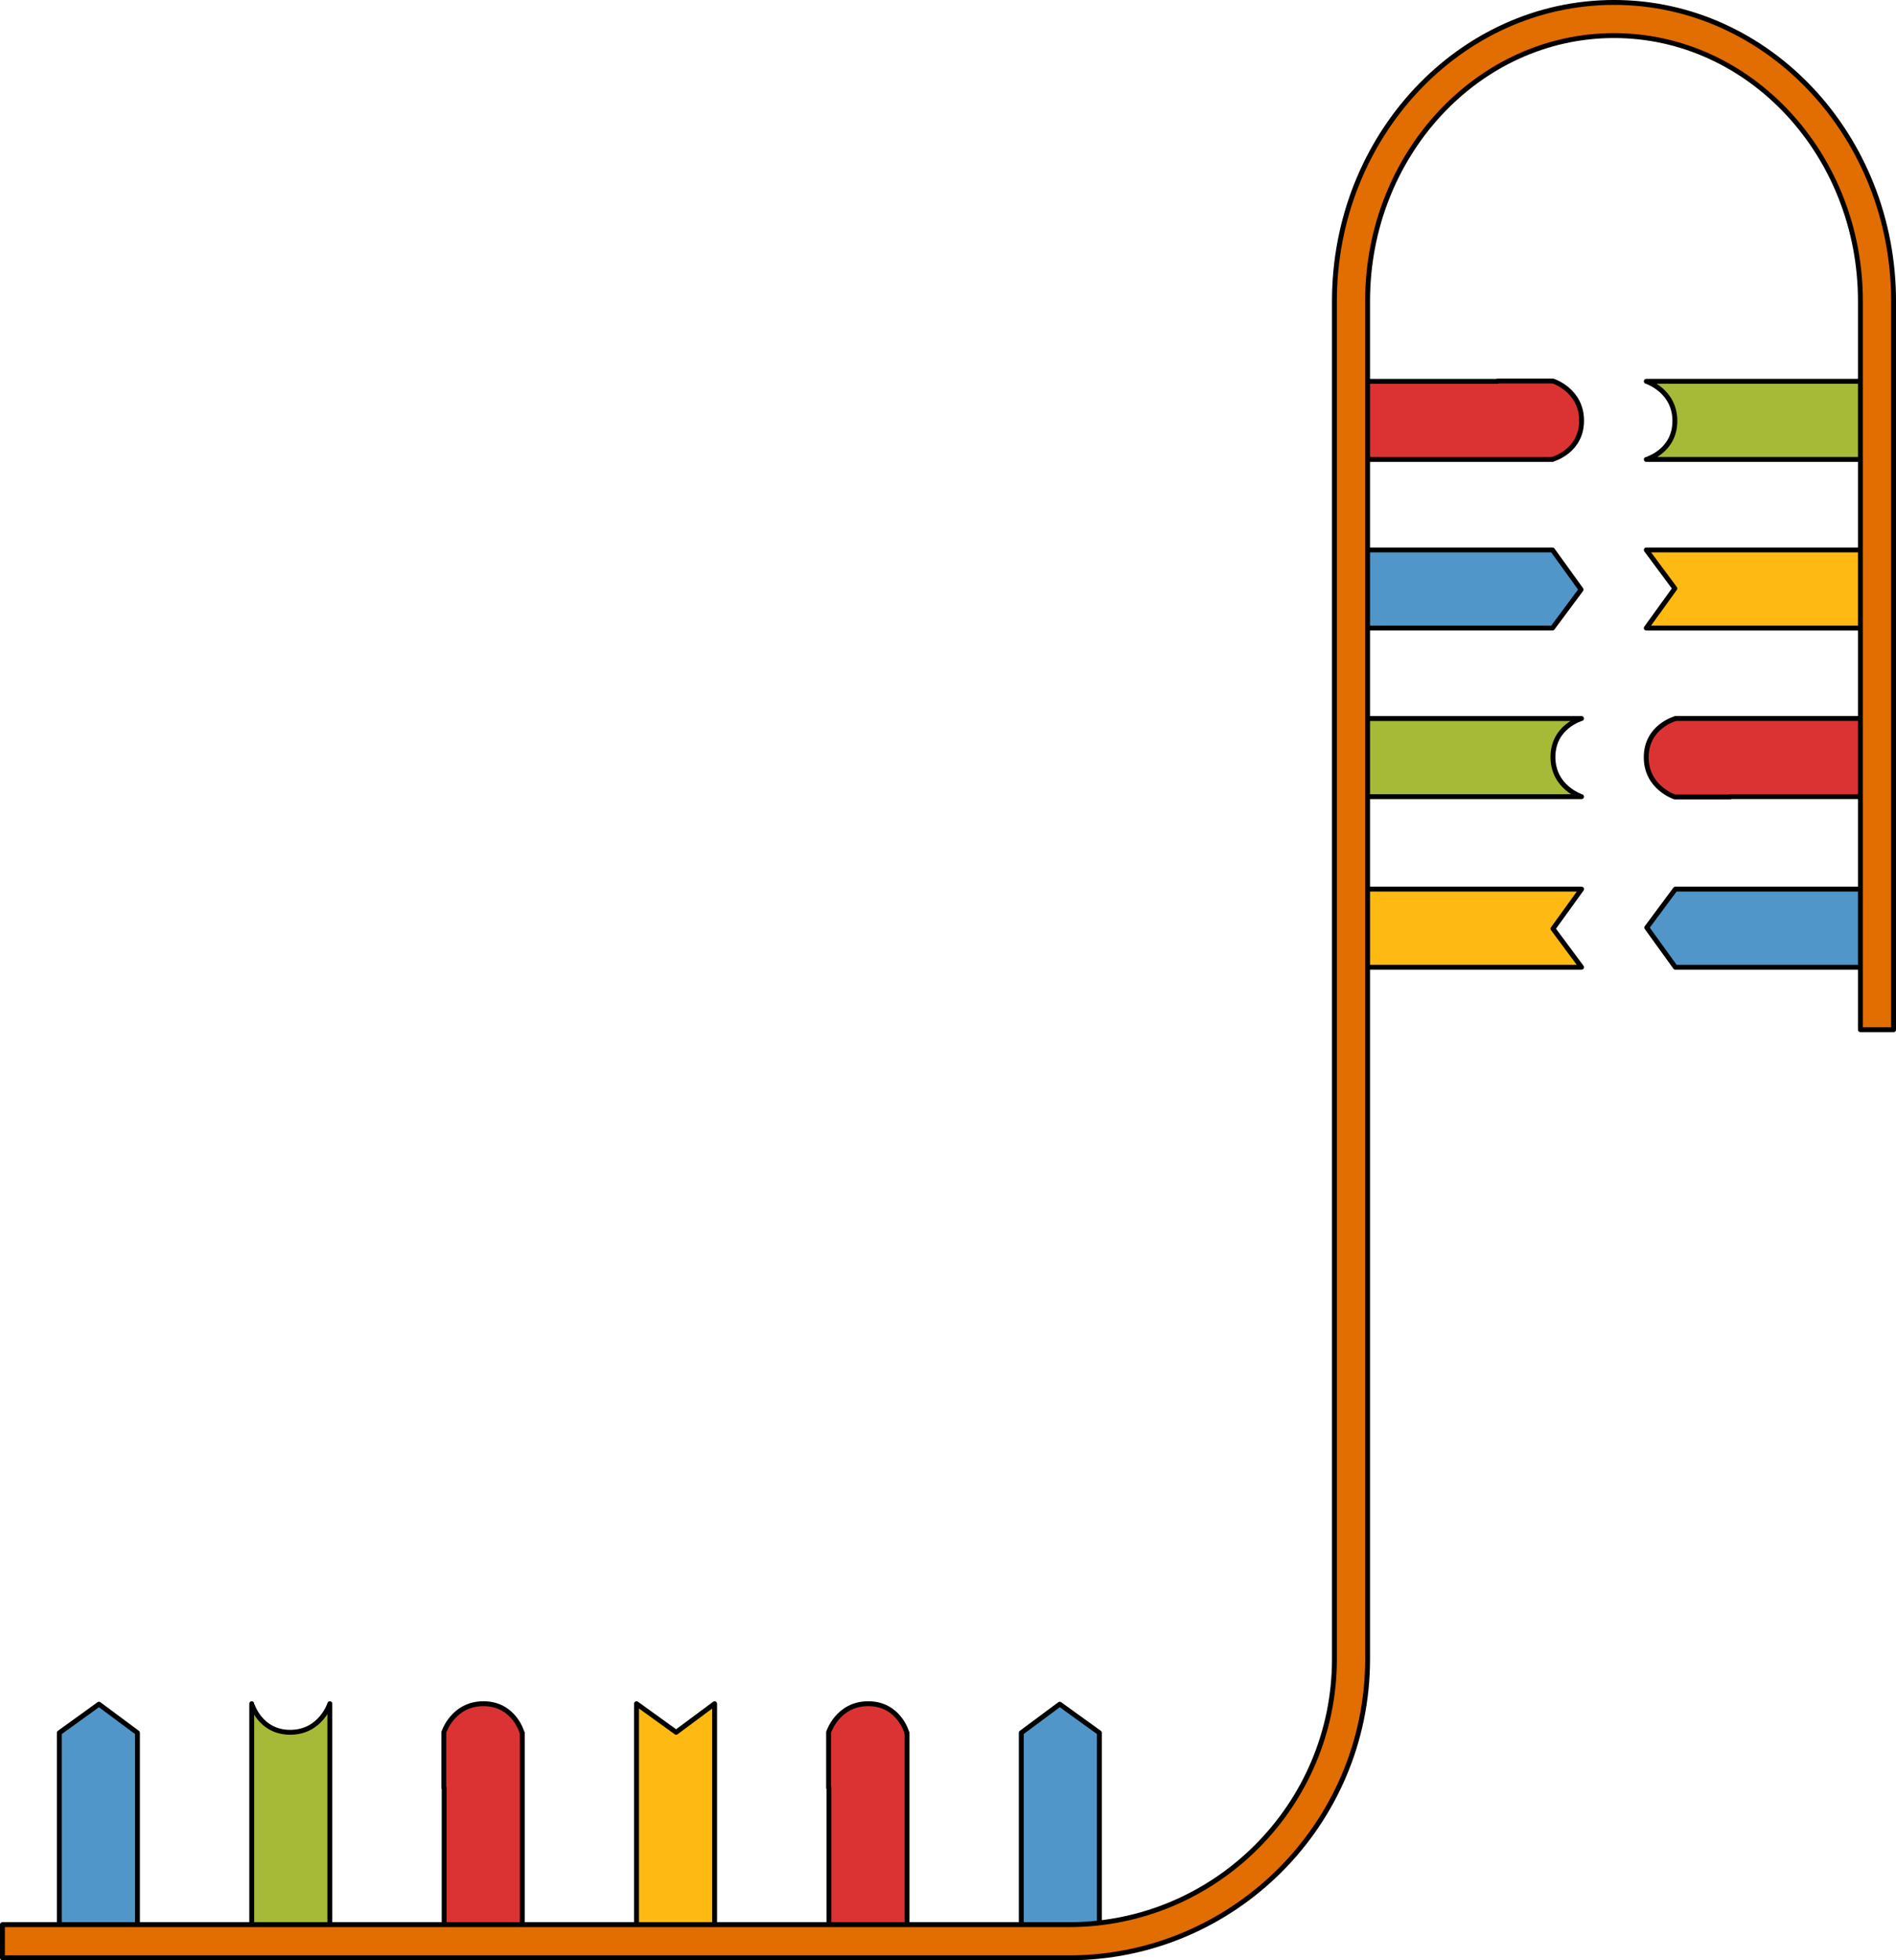 <?xml version="1.0" encoding="utf-8"?>
<!-- Generator: Adobe Illustrator 16.0.0, SVG Export Plug-In . SVG Version: 6.00 Build 0)  -->
<!DOCTYPE svg PUBLIC "-//W3C//DTD SVG 1.1//EN" "http://www.w3.org/Graphics/SVG/1.1/DTD/svg11.dtd">
<svg version="1.1" id="Layer_1" xmlns="http://www.w3.org/2000/svg" xmlns:xlink="http://www.w3.org/1999/xlink" x="0px" y="0px"
	 width="171.512px" height="177.298px" viewBox="0 0 171.512 177.298" enable-background="new 0 0 171.512 177.298"
	 xml:space="preserve">
<g>
	<g>
		<g>
			<path fill="#A6BA38" d="M26.253,156.68c2.76,0,3.584-2.586,3.584-2.586c0,14.807,0,5.341,0,20.147
				c-0.228,0.119-0.478,0.222-0.744,0.311c-0.045,0.015-0.096,0.023-0.142,0.037c-0.23,0.07-0.469,0.135-0.72,0.183
				c-0.022,0.005-0.047,0.007-0.07,0.011c-1.694,0.313-3.775,0.136-5.39-0.541c0-14.838,0-5.31,0-20.147
				C22.771,154.094,23.493,156.68,26.253,156.68z"/>
		</g>
		<g>
			<path fill="none" stroke="#000000" stroke-width="0.442" stroke-linejoin="round" stroke-miterlimit="10" d="M26.253,156.68
				c2.76,0,3.584-2.586,3.584-2.586c0,14.807,0,5.341,0,20.147c-0.228,0.119-0.478,0.222-0.744,0.311
				c-0.045,0.015-0.096,0.023-0.142,0.037c-0.23,0.07-0.469,0.135-0.72,0.183c-0.022,0.005-0.047,0.007-0.07,0.011
				c-1.694,0.313-3.775,0.136-5.39-0.541c0-14.838,0-5.31,0-20.147C22.771,154.094,23.493,156.68,26.253,156.68z"/>
		</g>
	</g>
	<g>
		<path fill="#5096C9" d="M5.367,156.727l3.584-2.586l3.482,2.586c0,14.838,0,2.676,0,17.514c-2.209,0.926-5.299,0.926-7.066,0
			C5.367,159.434,5.367,171.533,5.367,156.727z"/>
		<path fill="none" stroke="#000000" stroke-width="0.442" stroke-linejoin="round" stroke-miterlimit="10" d="M7.043,174.781
			c-0.023-0.005-0.047-0.006-0.07-0.011c-0.25-0.049-0.488-0.112-0.719-0.183c-0.047-0.014-0.098-0.022-0.143-0.037
			c-0.266-0.089-0.516-0.191-0.744-0.311c0-14.807,0-2.707,0-17.514l3.584-2.586l3.482,2.586c0,14.838,0,2.676,0,17.514
			C10.818,174.917,8.738,175.093,7.043,174.781z"/>
	</g>
	<g>
		<path fill="#5096C9" d="M99.449,156.726l-3.584-2.586l-3.48,2.586c0,14.838,0,2.676,0,17.514c2.209,0.926,5.299,0.926,7.064,0
			C99.449,159.433,99.449,171.532,99.449,156.726z"/>
		<path fill="none" stroke="#000000" stroke-width="0.442" stroke-linejoin="round" stroke-miterlimit="10" d="M97.773,174.78
			c0.023-0.005,0.049-0.006,0.07-0.011c0.252-0.049,0.49-0.112,0.721-0.183c0.045-0.014,0.096-0.022,0.141-0.037
			c0.268-0.089,0.518-0.191,0.744-0.311c0-14.807,0-2.707,0-17.514l-3.584-2.586l-3.48,2.586c0,14.838,0,2.676,0,17.514
			C93.998,174.916,96.08,175.092,97.773,174.78z"/>
	</g>
	<g>
		<path fill="#5096C9" d="M151.555,87.482l-2.586-3.584l2.586-3.482c14.838,0,2.676,0,17.514,0c0.926,2.209,0.926,5.299,0,7.066
			C154.262,87.482,166.361,87.482,151.555,87.482z"/>
		<path fill="none" stroke="#000000" stroke-width="0.442" stroke-linejoin="round" stroke-miterlimit="10" d="M169.609,85.807
			c-0.005,0.023-0.006,0.047-0.011,0.07c-0.049,0.25-0.112,0.488-0.183,0.719c-0.014,0.047-0.022,0.098-0.037,0.143
			c-0.089,0.266-0.191,0.516-0.311,0.744c-14.807,0-2.707,0-17.514,0l-2.586-3.584l2.586-3.482c14.838,0,2.676,0,17.514,0
			C169.745,82.031,169.921,84.111,169.609,85.807z"/>
	</g>
	<g>
		<g>
			<path fill="#A6BA38" d="M151.508,38.073c0-2.76-2.586-3.584-2.586-3.584c14.807,0,5.341,0,20.147,0
				c0.119,0.228,0.222,0.478,0.311,0.744c0.015,0.045,0.023,0.096,0.037,0.142c0.07,0.23,0.135,0.469,0.183,0.72
				c0.005,0.022,0.007,0.047,0.011,0.07c0.313,1.694,0.136,3.775-0.541,5.39c-14.838,0-5.31,0-20.147,0
				C148.922,41.555,151.508,40.833,151.508,38.073z"/>
		</g>
		<g>
			<path fill="none" stroke="#000000" stroke-width="0.442" stroke-linejoin="round" stroke-miterlimit="10" d="M151.508,38.073
				c0-2.76-2.586-3.584-2.586-3.584c14.807,0,5.341,0,20.147,0c0.119,0.228,0.222,0.478,0.311,0.744
				c0.015,0.045,0.023,0.096,0.037,0.142c0.07,0.23,0.135,0.469,0.183,0.72c0.005,0.022,0.007,0.047,0.011,0.07
				c0.313,1.694,0.136,3.775-0.541,5.39c-14.838,0-5.31,0-20.147,0C148.922,41.555,151.508,40.833,151.508,38.073z"/>
		</g>
	</g>
	<g>
		<g>
			<path fill="#A6BA38" d="M140.479,68.47c0,2.76,2.586,3.584,2.586,3.584c-14.807,0-5.341,0-20.147,0
				c-0.119-0.228-0.222-0.478-0.311-0.744c-0.015-0.045-0.023-0.096-0.037-0.142c-0.07-0.23-0.135-0.469-0.183-0.72
				c-0.005-0.022-0.007-0.047-0.011-0.07c-0.313-1.694-0.136-3.775,0.541-5.39c14.838,0,5.31,0,20.147,0
				C143.064,64.988,140.479,65.71,140.479,68.47z"/>
		</g>
		<g>
			<path fill="none" stroke="#000000" stroke-width="0.442" stroke-linejoin="round" stroke-miterlimit="10" d="M140.479,68.47
				c0,2.76,2.586,3.584,2.586,3.584c-14.807,0-5.341,0-20.147,0c-0.119-0.228-0.222-0.478-0.311-0.744
				c-0.015-0.045-0.023-0.096-0.037-0.142c-0.07-0.23-0.135-0.469-0.183-0.72c-0.005-0.022-0.007-0.047-0.011-0.07
				c-0.313-1.694-0.136-3.775,0.541-5.39c14.838,0,5.31,0,20.147,0C143.064,64.988,140.479,65.71,140.479,68.47z"/>
		</g>
	</g>
	<g>
		<path fill="#5096C9" d="M140.436,49.741l2.586,3.584l-2.586,3.48c-14.838,0-2.676,0-17.514,0c-0.926-2.209-0.926-5.299,0-7.064
			C137.729,49.741,125.629,49.741,140.436,49.741z"/>
		<path fill="none" stroke="#000000" stroke-width="0.442" stroke-linejoin="round" stroke-miterlimit="10" d="M122.381,51.417
			c0.005-0.023,0.006-0.049,0.011-0.07c0.049-0.252,0.112-0.49,0.183-0.721c0.014-0.045,0.022-0.096,0.037-0.141
			c0.089-0.268,0.191-0.518,0.311-0.744c14.807,0,2.707,0,17.514,0l2.586,3.584l-2.586,3.48c-14.838,0-2.676,0-17.514,0
			C122.245,55.192,122.069,53.11,122.381,51.417z"/>
	</g>
	<g>
		<path fill="#DB3333" d="M47.213,156.726v-0.047c0,0-0.722-2.586-3.481-2.586s-3.584,2.586-3.584,2.586v5.029h0.03
			c0,6.833,0-0.107,0,12.531c2.209,0.926,5.299,0.926,7.066,0c0-14.807,0-2.707,0-17.514H47.213z"/>
		<path fill="none" stroke="#000000" stroke-width="0.442" stroke-linejoin="round" stroke-miterlimit="10" d="M47.213,156.726
			v-0.047c0,0-0.722-2.586-3.481-2.586s-3.584,2.586-3.584,2.586v5.029h0.03c0,6.833,0-0.107,0,12.531
			c2.209,0.926,5.299,0.926,7.066,0c0-14.807,0-2.707,0-17.514H47.213z"/>
	</g>
	<g>
		<path fill="#FEB913" d="M57.578,154.093l3.584,2.586l3.481-2.586c0,14.838,0,5.31,0,20.147c-2.209,0.926-5.299,0.926-7.065,0
			C57.578,159.434,57.578,168.899,57.578,154.093z"/>
		<path fill="none" stroke="#000000" stroke-width="0.442" stroke-linejoin="round" stroke-miterlimit="10" d="M61.162,156.679
			l-3.584-2.586c0,14.807,0,5.341,0,20.147c0.228,0.119,0.478,0.222,0.744,0.311c0.045,0.015,0.096,0.023,0.142,0.037
			c0.23,0.07,0.469,0.135,0.72,0.183c0.022,0.005,0.047,0.007,0.07,0.011c1.694,0.313,3.775,0.136,5.39-0.541
			c0-14.838,0-5.31,0-20.147L61.162,156.679z"/>
	</g>
	<g>
		<path fill="#DB3333" d="M82.02,156.726v-0.047c0,0-0.722-2.586-3.481-2.586s-3.584,2.586-3.584,2.586v5.029h0.03
			c0,6.833,0-0.107,0,12.531c2.209,0.926,5.299,0.926,7.066,0c0-14.807,0-2.707,0-17.514H82.02z"/>
		<path fill="none" stroke="#000000" stroke-width="0.442" stroke-linejoin="round" stroke-miterlimit="10" d="M82.02,156.726
			v-0.047c0,0-0.722-2.586-3.481-2.586s-3.584,2.586-3.584,2.586v5.029h0.03c0,6.833,0-0.107,0,12.531
			c2.209,0.926,5.299,0.926,7.066,0c0-14.807,0-2.707,0-17.514H82.02z"/>
	</g>
	<g>
		<path fill="#DB3333" d="M140.437,41.528h0.047c0,0,2.586-0.722,2.586-3.481s-2.586-3.584-2.586-3.584h-5.029v0.03
			c-6.833,0,0.107,0-12.531,0c-0.926,2.209-0.926,5.299,0,7.066c14.807,0,2.707,0,17.514,0V41.528z"/>
		<path fill="none" stroke="#000000" stroke-width="0.442" stroke-linejoin="round" stroke-miterlimit="10" d="M140.437,41.528
			h0.047c0,0,2.586-0.722,2.586-3.481s-2.586-3.584-2.586-3.584h-5.029v0.03c-6.833,0,0.107,0-12.531,0
			c-0.926,2.209-0.926,5.299,0,7.066c14.807,0,2.707,0,17.514,0V41.528z"/>
	</g>
	<g>
		<path fill="#FEB913" d="M148.921,56.806l2.586-3.584l-2.586-3.481c14.838,0,5.31,0,20.147,0c0.926,2.209,0.926,5.299,0,7.065
			C154.262,56.806,163.728,56.806,148.921,56.806z"/>
		<path fill="none" stroke="#000000" stroke-width="0.442" stroke-linejoin="round" stroke-miterlimit="10" d="M151.507,53.222
			l-2.586,3.584c14.807,0,5.341,0,20.147,0c0.119-0.228,0.222-0.478,0.311-0.744c0.015-0.045,0.023-0.096,0.037-0.142
			c0.07-0.23,0.135-0.469,0.183-0.72c0.005-0.022,0.007-0.047,0.011-0.07c0.313-1.694,0.136-3.775-0.541-5.39
			c-14.838,0-5.31,0-20.147,0L151.507,53.222z"/>
	</g>
	<g>
		<path fill="#DB3333" d="M151.55,65.015h-0.047c0,0-2.586,0.722-2.586,3.481s2.586,3.584,2.586,3.584h5.029v-0.03
			c6.833,0-0.107,0,12.531,0c0.926-2.209,0.926-5.299,0-7.066c-14.807,0-2.707,0-17.514,0V65.015z"/>
		<path fill="none" stroke="#000000" stroke-width="0.442" stroke-linejoin="round" stroke-miterlimit="10" d="M151.55,65.015
			h-0.047c0,0-2.586,0.722-2.586,3.481s2.586,3.584,2.586,3.584h5.029v-0.03c6.833,0-0.107,0,12.531,0
			c0.926-2.209,0.926-5.299,0-7.066c-14.807,0-2.707,0-17.514,0V65.015z"/>
	</g>
	<g>
		<path fill="#FEB913" d="M143.069,80.417l-2.586,3.584l2.586,3.481c-14.838,0-5.31,0-20.147,0c-0.926-2.209-0.926-5.299,0-7.065
			C137.729,80.417,128.263,80.417,143.069,80.417z"/>
		<path fill="none" stroke="#000000" stroke-width="0.442" stroke-linejoin="round" stroke-miterlimit="10" d="M140.483,84.001
			l2.586-3.584c-14.807,0-5.341,0-20.147,0c-0.119,0.228-0.222,0.478-0.311,0.744c-0.015,0.045-0.023,0.096-0.037,0.142
			c-0.07,0.23-0.135,0.469-0.183,0.72c-0.005,0.022-0.007,0.047-0.011,0.07c-0.313,1.694-0.136,3.775,0.541,5.39
			c14.838,0,5.31,0,20.147,0L140.483,84.001z"/>
	</g>
	<path fill="#E26D00" d="M96.699,177.077H0.221v-3h96.479c13.24,0,24.012-10.771,24.012-24.012V27.232
		c0-14.895,11.345-27.012,25.29-27.012s25.29,12.117,25.29,27.012v65.901h-3V27.232c0-13.24-9.999-24.012-22.29-24.012
		s-22.29,10.771-22.29,24.012v122.833C123.711,164.96,111.594,177.077,96.699,177.077z"/>
	<path fill="none" stroke="#000000" stroke-width="0.442" stroke-linejoin="round" stroke-miterlimit="10" d="M96.699,177.077
		H0.221v-3h96.479c13.24,0,24.012-10.771,24.012-24.012V27.232c0-14.895,11.345-27.012,25.29-27.012s25.29,12.117,25.29,27.012
		v65.901h-3V27.232c0-13.24-9.999-24.012-22.29-24.012s-22.29,10.771-22.29,24.012v122.833
		C123.711,164.96,111.594,177.077,96.699,177.077z"/>
</g>
</svg>
